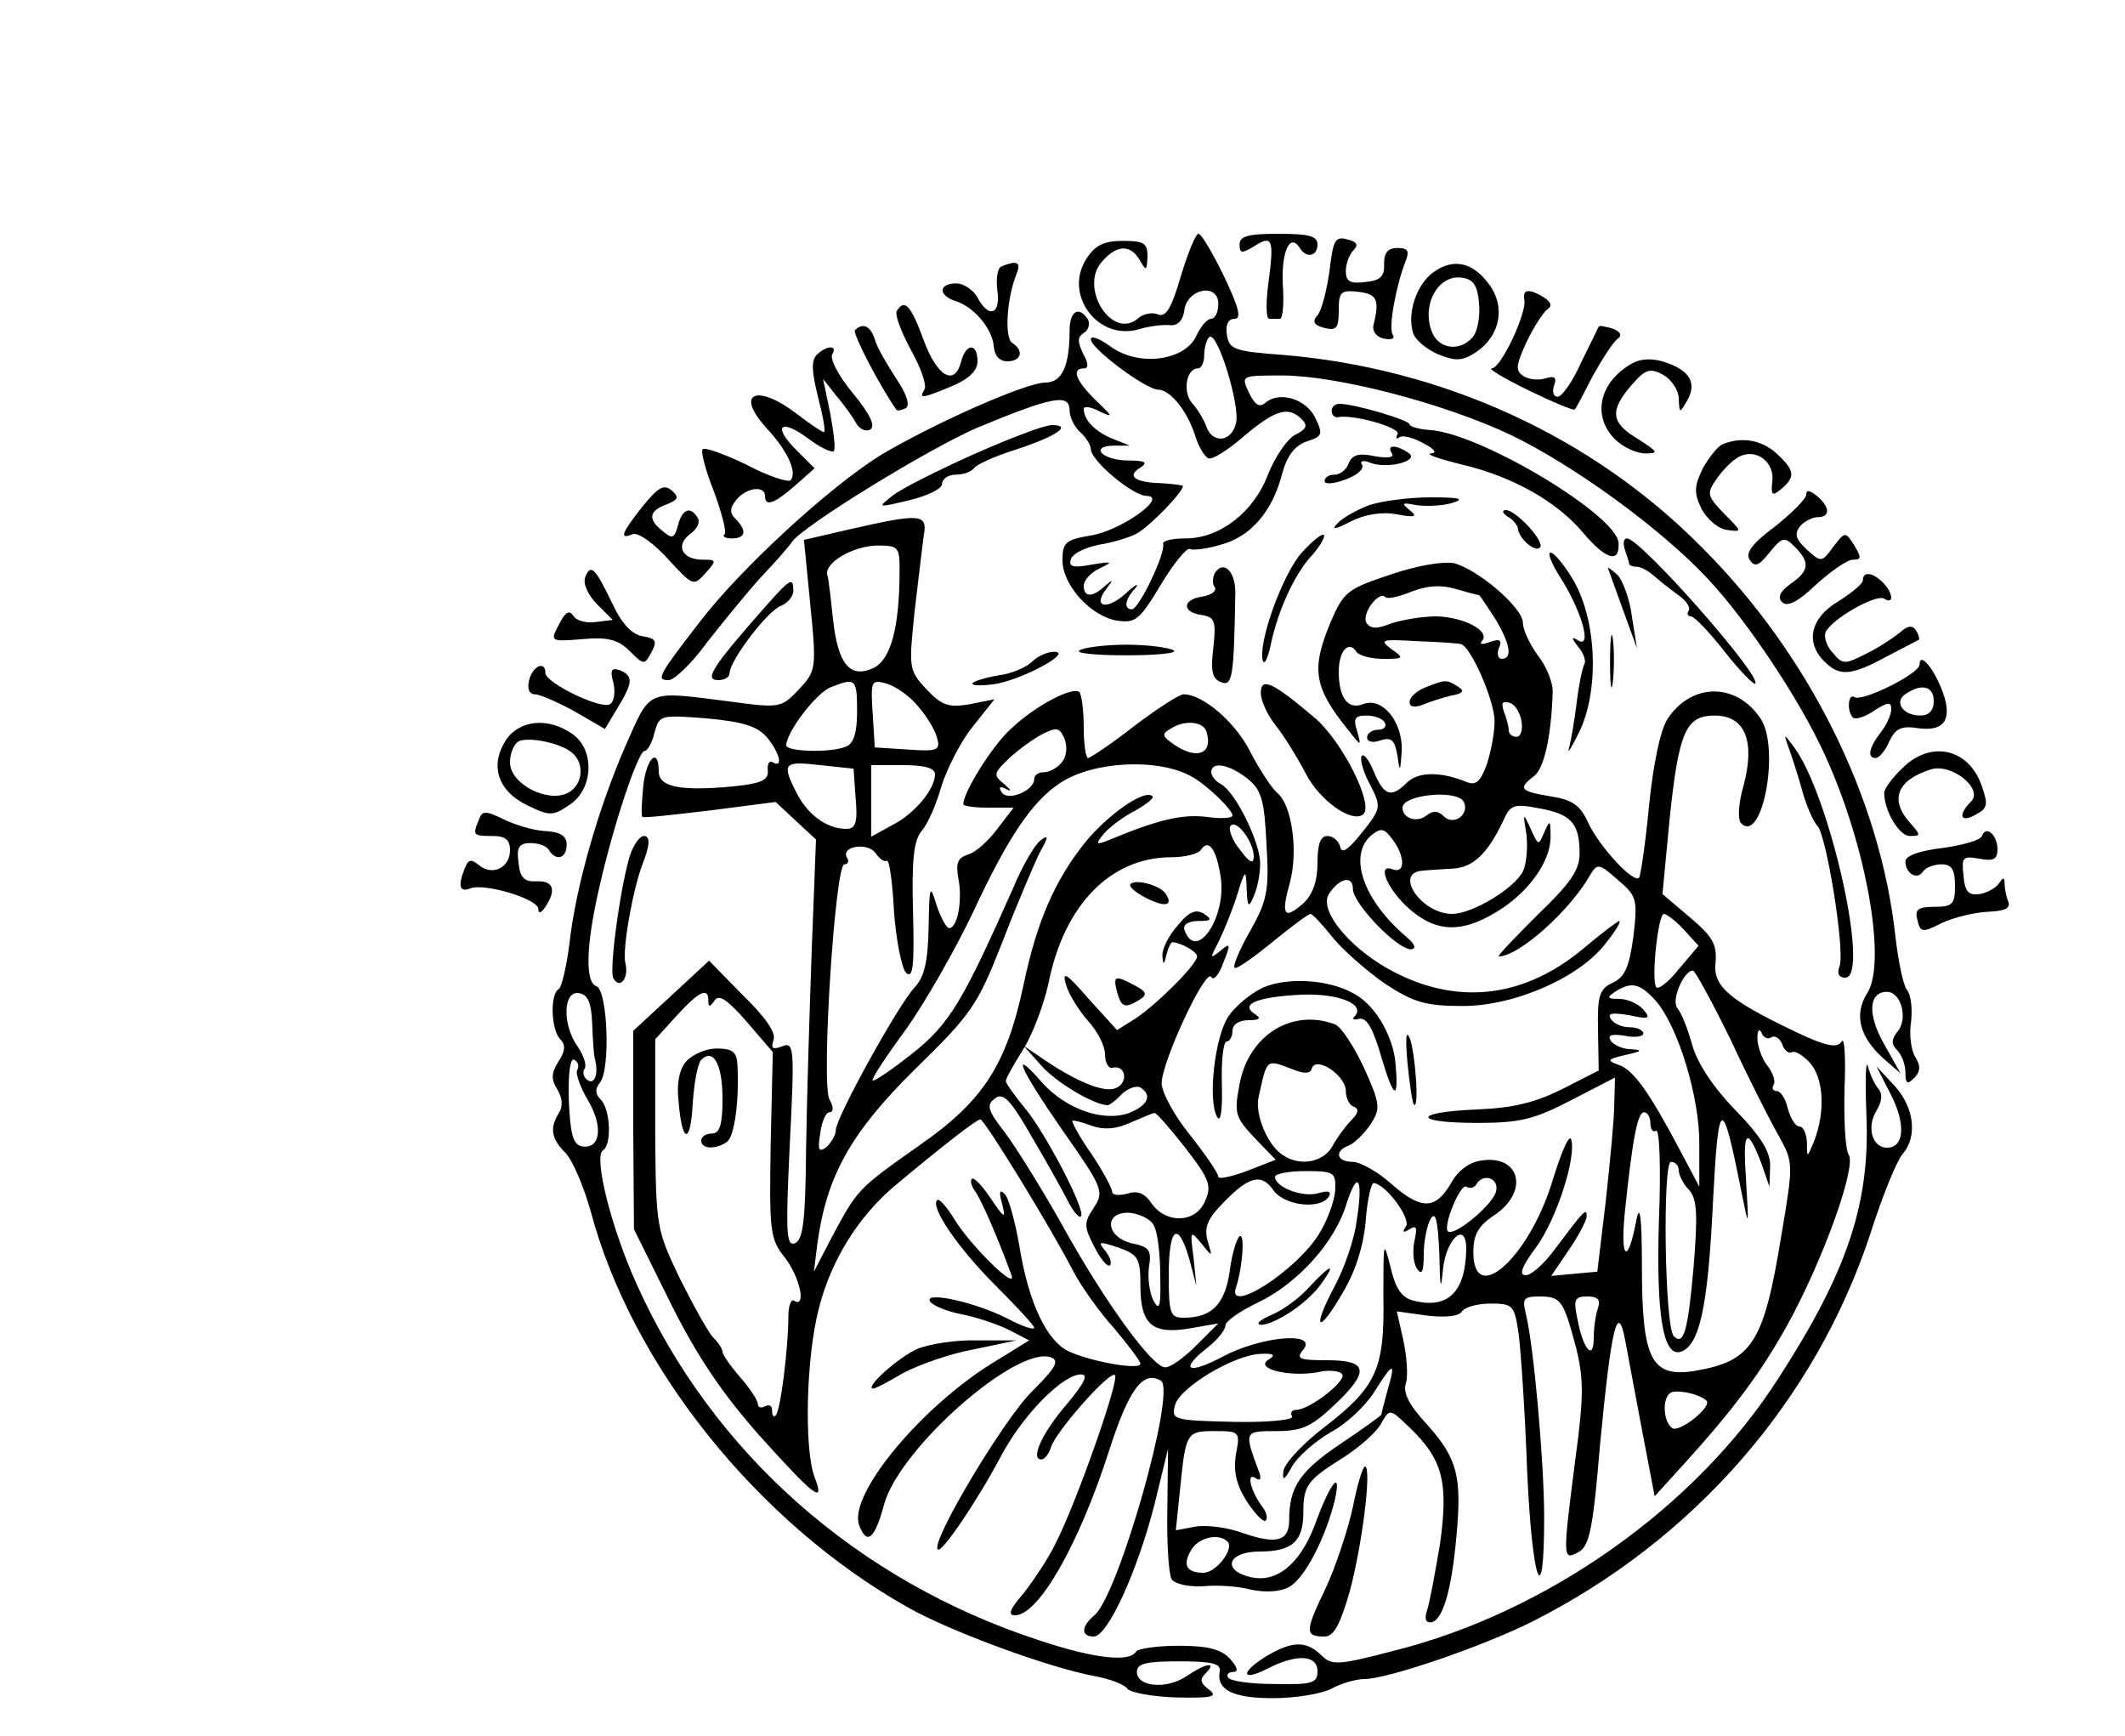 <svg version="1.0" xmlns="http://www.w3.org/2000/svg"  width="300pt" height="245pt" viewBox="0 0 300 245"  preserveAspectRatio="xMidYMid meet">  <g transform="translate(0,245) scale(0.1,-0.1)" fill="#000000" stroke="none"> <path d="M1667 2060 c-13 -45 -21 -58 -32 -54 -8 4 -22 1 -29 -6 -37 -30 -83 45 -50 81 21 24 40 24 53 2 9 -16 10 -16 11 5 0 19 -5 22 -35 22 -26 0 -39 -6 -51 -25 -33 -50 15 -116 73 -100 16 5 36 7 45 6 10 -1 18 6 20 21 4 31 48 39 48 9 0 -12 -5 -21 -10 -21 -6 0 -15 -11 -21 -24 -16 -35 -80 -44 -120 -16 -16 12 -29 17 -29 11 0 -13 78 -71 95 -71 17 0 41 -30 52 -64 5 -17 14 -31 19 -33 6 -2 28 12 51 32 44 37 62 42 81 23 9 -9 6 -14 -10 -22 -11 -6 -28 -31 -38 -56 -20 -53 -68 -90 -116 -90 -19 0 -33 -3 -32 -8 4 -12 -34 -92 -44 -92 -12 0 -10 14 5 30 6 8 0 5 -14 -8 -27 -24 -47 -19 -27 7 10 13 10 14 -2 4 -18 -17 -30 -16 -30 0 0 8 10 19 23 25 19 9 18 10 -12 5 -26 -5 -33 -3 -29 8 3 8 20 16 39 20 19 3 43 10 54 16 18 10 65 58 65 67 0 1 -14 3 -31 4 -37 1 -49 10 -29 22 11 7 7 10 -17 10 -36 0 -56 20 -21 21 l23 0 -25 10 c-24 10 -40 26 -40 42 0 4 10 3 23 -4 19 -9 18 -7 -5 15 -29 28 -36 46 -18 46 7 0 7 7 -1 21 -8 17 -8 23 1 29 7 4 9 13 6 19 -13 20 -26 12 -26 -16 0 -50 -11 -73 -34 -73 -28 0 -158 -58 -232 -102 -73 -45 -200 -162 -257 -237 -58 -75 -61 -81 -43 -81 8 0 33 24 54 53 22 28 56 70 76 92 21 22 41 45 44 50 16 23 192 131 261 161 106 44 131 49 131 25 0 -10 7 -24 15 -31 8 -7 15 -18 15 -24 0 -16 59 -66 79 -66 31 -1 -38 -50 -80 -56 -35 -6 -39 -10 -39 -35 0 -35 40 -79 77 -85 26 -4 32 1 62 51 18 30 37 53 41 50 4 -2 23 0 43 6 42 11 73 46 87 100 7 26 18 40 35 46 22 7 23 10 12 33 -13 27 -50 38 -70 22 -9 -8 -15 -4 -24 14 -11 24 -11 24 47 24 77 0 228 -39 323 -84 89 -43 212 -132 279 -204 55 -59 129 -170 164 -247 59 -128 88 -294 60 -337 -19 -30 -11 -62 24 -93 l23 -20 -23 41 c-24 42 -22 74 4 74 20 0 30 -38 15 -56 -9 -11 -9 -18 -1 -26 7 -7 12 -21 12 -32 0 -16 3 -17 12 -8 9 9 10 17 2 30 -6 9 -9 32 -6 50 2 18 0 38 -6 45 -5 6 -12 40 -16 74 -21 196 -122 399 -273 550 -155 157 -366 253 -591 272 -70 5 -77 8 -80 29 -2 14 2 22 11 22 10 0 6 16 -15 60 -16 33 -32 60 -36 60 -4 0 -15 -27 -25 -60z m78 -207 c-6 -27 -33 -30 -42 -5 -3 9 -12 24 -20 33 -14 16 -8 49 8 49 5 0 9 8 9 18 0 10 3 22 7 26 11 11 44 -96 38 -121z"/> <path d="M1750 2105 c0 -13 3 -13 20 -3 26 17 29 11 21 -49 -4 -29 -4 -53 1 -53 4 0 11 0 15 0 4 0 6 22 4 49 -2 46 10 73 24 51 9 -15 25 -12 25 5 0 12 -13 15 -55 15 -42 0 -55 -3 -55 -15z"/> <path d="M1877 2068 c-4 -28 -11 -56 -17 -63 -8 -9 -5 -14 10 -18 17 -4 20 0 20 25 0 26 3 29 28 26 26 -3 30 -11 21 -47 -2 -8 4 -17 15 -19 11 -2 16 0 12 6 -6 10 5 70 19 105 5 13 2 17 -12 17 -14 0 -19 -7 -19 -22 1 -18 -5 -24 -26 -26 -22 -3 -28 1 -28 15 0 11 5 24 11 30 7 7 5 12 -9 15 -17 5 -20 -1 -25 -44z"/> <path d="M1414 2074 c-6 -2 -8 -18 -6 -34 5 -34 -12 -40 -28 -10 -6 11 -20 20 -30 20 -25 0 -26 -17 -1 -25 26 -8 52 -39 54 -64 1 -13 8 -21 19 -21 20 0 24 15 7 26 -11 7 -8 62 6 97 7 17 1 20 -21 11z"/> <path d="M2024 2066 c-24 -17 -38 -58 -29 -86 3 -10 19 -23 35 -30 25 -10 34 -10 54 3 34 23 42 64 18 96 -23 31 -50 37 -78 17z m64 -44 c2 -18 -2 -40 -9 -48 -18 -21 -49 -17 -58 9 -14 38 10 80 43 75 16 -2 22 -11 24 -36z"/> <path d="M2152 2027 c4 -18 -33 -97 -46 -97 -6 0 17 -14 52 -31 35 -17 64 -29 65 -27 2 1 13 23 26 48 14 25 29 48 35 52 6 4 4 10 -7 14 -10 3 -19 5 -20 3 -1 -2 -12 -25 -25 -51 -12 -27 -27 -48 -33 -48 -6 0 -8 7 -5 16 4 11 1 14 -12 10 -9 -3 -23 -2 -31 3 -12 8 -11 15 4 48 10 21 23 41 29 46 8 5 6 10 -4 17 -21 13 -31 12 -28 -3z"/> <path d="M1266 2011 c-3 -5 6 -29 20 -55 14 -25 23 -50 19 -56 -8 -13 -4 -13 39 5 24 10 36 22 36 35 0 26 -16 26 -23 0 -9 -36 -34 -22 -53 30 -18 49 -27 59 -38 41z"/> <path d="M1207 1984 c-4 -4 36 -81 59 -113 2 -1 7 0 13 3 6 4 1 20 -14 42 -13 20 -27 44 -30 55 -6 19 -17 24 -28 13z"/> <path d="M1153 1949 c-8 -8 -7 -24 2 -60 7 -27 11 -49 8 -49 -2 0 -19 11 -37 25 -57 44 -89 31 -45 -18 31 -33 45 -64 35 -75 -4 -3 -32 6 -62 22 -31 15 -59 25 -62 22 -3 -3 4 -30 16 -60 11 -30 18 -57 15 -60 -4 -3 1 -6 10 -6 20 0 22 11 5 28 -8 8 -8 15 2 27 14 17 40 20 40 5 0 -16 13 -11 43 15 l27 24 -26 26 c-34 34 -22 45 17 16 17 -13 33 -20 36 -18 3 3 0 27 -5 54 l-10 48 19 -24 c11 -13 24 -31 28 -39 5 -8 14 -12 20 -8 7 5 -1 22 -25 51 -20 24 -33 49 -29 55 8 13 -8 13 -22 -1z"/> <path d="M2304 1937 c-46 -26 -57 -74 -24 -107 11 -11 30 -20 43 -20 19 0 18 2 -10 20 -39 23 -41 40 -10 76 20 23 26 25 45 15 12 -7 22 -22 22 -34 1 -20 1 -21 11 -4 15 25 6 43 -28 55 -20 7 -36 6 -49 -1z"/> <path d="M1880 1870 c0 -5 3 -9 8 -9 22 5 91 -15 85 -24 -3 -5 -2 -8 3 -4 5 3 20 -1 34 -9 16 -8 19 -14 10 -14 -8 -1 12 -8 45 -16 71 -17 133 -52 170 -96 32 -38 52 -44 50 -14 -3 39 -194 154 -266 159 -16 1 -29 5 -29 8 0 6 -78 29 -99 29 -6 0 -11 -4 -11 -10z"/> <path d="M1375 1809 c-49 -22 -101 -48 -114 -58 -23 -18 -23 -18 23 -7 25 6 46 16 46 23 0 7 9 13 19 13 11 0 22 4 26 9 3 5 29 17 58 26 58 19 82 35 52 35 -11 0 -60 -19 -110 -41z"/> <path d="M2432 1823 c-7 -3 -19 -18 -28 -34 -12 -25 -13 -34 -2 -57 8 -15 23 -28 36 -30 22 -3 22 -3 -4 23 -23 24 -25 28 -12 47 8 12 22 27 31 32 24 15 53 -5 49 -34 -2 -19 0 -21 13 -10 20 17 19 26 -7 50 -21 19 -49 24 -76 13z"/> <path d="M1965 1810 c4 -6 -6 -7 -24 -4 -23 5 -32 2 -37 -10 -3 -9 -12 -16 -20 -16 -8 0 -14 -4 -14 -9 0 -5 13 -4 29 2 17 6 27 15 24 21 -4 5 1 7 11 3 25 -10 72 3 54 14 -18 12 -31 11 -23 -1z"/> <path d="M907 1735 c-30 -38 -33 -47 -14 -39 8 3 30 -13 50 -35 35 -38 36 -39 53 -20 16 18 16 19 -4 19 -29 0 -39 20 -18 36 10 7 15 17 11 23 -10 17 -22 13 -28 -11 -5 -18 -8 -19 -21 -8 -22 17 -20 29 5 38 17 7 18 10 7 20 -11 9 -19 4 -41 -23z"/> <path d="M2550 1752 c0 -6 -20 -26 -44 -45 -32 -24 -42 -37 -36 -47 7 -11 13 -9 28 10 18 22 21 23 36 8 22 -22 20 -34 -6 -52 -15 -11 -19 -19 -12 -26 7 -7 22 0 48 25 21 19 44 35 52 35 12 0 12 3 2 20 -13 20 -13 20 -30 -2 -16 -22 -17 -22 -37 -4 -16 15 -18 22 -10 33 6 7 18 13 25 13 18 0 18 14 -1 30 -10 8 -15 9 -15 2z"/> <path d="M1933 1737 c-18 -7 -38 -18 -45 -26 -9 -9 -4 -9 19 3 20 10 44 14 65 10 26 -5 30 -3 18 6 -12 10 -11 11 10 7 14 -2 36 -1 50 3 19 6 11 8 -30 8 -30 0 -69 -5 -87 -11z"/> <path d="M2128 1721 c8 -4 14 -12 15 -17 1 -14 24 -34 31 -27 8 8 -34 53 -48 53 -6 0 -5 -4 2 -9z"/> <path d="M1200 1703 l-65 -15 9 -92 c9 -90 8 -93 -16 -119 -25 -26 -26 -27 -99 -17 -118 15 -110 18 -146 -63 -38 -87 -70 -198 -79 -278 -4 -33 -11 -62 -15 -65 -13 -7 -11 -58 2 -71 8 -8 7 -17 -3 -32 -10 -16 -10 -25 -1 -39 7 -12 8 -24 2 -33 -13 -21 -11 -36 9 -56 10 -10 26 -47 36 -83 58 -218 236 -440 448 -559 60 -34 199 -85 264 -97 22 -4 42 -12 46 -18 4 -5 35 -11 69 -12 50 -1 59 1 46 11 -12 9 -14 14 -5 23 17 17 1 15 -27 -4 -28 -19 -70 -15 -70 6 0 12 13 15 60 15 45 0 59 -3 57 -14 -5 -26 18 -38 75 -38 31 0 68 6 82 13 14 8 36 14 47 14 33 0 167 46 237 81 228 115 399 311 477 546 17 54 38 105 46 114 21 24 17 65 -11 96 l-26 28 21 -41 c21 -42 18 -74 -6 -74 -21 0 -29 29 -15 52 8 13 9 24 3 31 -6 7 -12 21 -15 32 -3 11 -4 -20 -2 -70 5 -124 -27 -220 -124 -370 -116 -182 -327 -331 -543 -385 -80 -21 -88 -21 -103 -6 -21 20 -40 20 -76 -1 -38 -23 -38 -38 1 -18 41 21 70 19 70 -4 0 -17 -8 -19 -60 -18 -34 0 -63 4 -66 9 -3 4 0 8 7 8 8 0 6 7 -5 19 -12 13 -31 18 -72 18 -30 0 -57 -4 -60 -8 -9 -16 -60 -10 -138 16 -256 84 -460 264 -567 502 -36 79 -61 180 -48 189 13 8 11 58 -3 72 -8 8 -8 15 -1 24 15 18 11 130 -5 136 -16 5 -15 57 4 139 20 89 55 193 64 193 4 0 11 12 14 26 7 25 8 25 74 20 52 -5 71 -11 85 -27 18 -22 23 -44 8 -35 -5 3 -8 -2 -7 -12 1 -13 -9 -18 -49 -22 -74 -7 -105 -1 -105 21 0 36 -18 19 -22 -22 -2 -22 -3 -41 -1 -42 1 -2 44 3 95 9 l93 12 29 -27 28 -26 -6 -155 c-3 -85 -7 -212 -8 -282 -1 -101 -4 -128 -16 -133 -12 -4 -13 15 -7 140 7 137 6 145 -11 138 -13 -5 -16 -3 -12 9 4 10 -11 32 -43 63 l-48 49 -54 -50 -53 -49 0 -140 1 -140 52 -105 c38 -76 73 -127 124 -185 80 -89 94 -99 79 -60 -15 40 -12 169 6 238 17 68 56 130 107 173 68 57 116 94 121 94 6 0 102 -157 131 -214 11 -21 37 -58 58 -81 20 -24 37 -46 37 -50 0 -9 -66 2 -100 17 -32 14 -58 69 -71 150 -6 34 -15 68 -21 73 -7 7 -8 2 -3 -15 5 -21 3 -20 -16 8 -12 18 -24 31 -27 28 -3 -3 0 -11 5 -18 8 -11 31 -63 51 -118 8 -23 -57 41 -80 78 -11 18 -22 31 -25 28 -10 -10 30 -68 82 -120 30 -30 55 -57 55 -60 0 -4 -17 2 -38 13 -45 23 -118 39 -109 24 4 -6 24 -14 44 -18 21 -4 51 -14 67 -22 l29 -15 -52 -32 c-103 -64 -204 -187 -188 -229 11 -29 22 -19 35 29 21 79 188 226 236 208 12 -5 6 -15 -27 -48 -39 -38 -144 -213 -133 -223 5 -6 55 67 91 135 31 57 86 112 111 112 11 0 5 -12 -19 -41 -35 -40 -53 -79 -37 -79 5 0 11 8 14 18 8 23 83 108 90 101 7 -6 -55 -182 -84 -238 -10 -21 -31 -52 -45 -70 -19 -22 -23 -31 -12 -31 33 0 90 99 133 233 28 87 48 113 73 98 22 -14 -60 -303 -94 -331 -19 -16 -19 -30 -1 -30 20 0 62 93 86 187 l19 78 -1 -86 c-1 -47 2 -91 6 -98 5 -7 23 -11 45 -10 20 2 50 0 68 -5 20 -4 40 -3 53 4 22 12 52 70 65 125 9 43 -8 20 -29 -38 -21 -55 -54 -82 -91 -73 -41 10 -31 36 13 36 46 0 62 14 62 55 0 39 6 46 57 78 23 15 47 36 53 48 12 21 12 21 40 -6 47 -45 55 -77 43 -164 -7 -42 -15 -84 -18 -93 -4 -11 -3 -18 4 -18 17 0 30 43 37 120 8 86 2 111 -42 160 -25 27 -34 45 -29 58 3 11 1 38 -4 61 l-9 40 43 -6 c26 -3 45 -1 49 6 4 6 22 11 40 11 32 0 34 -2 40 -43 3 -23 9 -110 12 -194 7 -156 24 -203 24 -65 0 79 -15 245 -26 288 -5 21 -3 24 19 24 31 0 34 -5 52 -72 11 -45 11 -69 -1 -158 -18 -140 -18 -143 4 -131 16 8 21 33 31 153 16 167 25 204 36 143 4 -22 15 -80 24 -128 l17 -89 40 44 c71 78 111 132 148 199 50 91 97 222 86 239 -5 8 -7 50 -6 93 2 44 0 74 -4 67 -6 -10 -22 -7 -66 14 -94 45 -116 64 -112 98 2 25 -4 36 -36 63 l-39 33 10 105 c13 125 23 147 64 147 42 0 57 -35 41 -97 -8 -27 -9 -50 -4 -55 30 -30 55 105 28 147 -34 52 -98 52 -132 0 -10 -16 -20 -63 -26 -123 -5 -53 -12 -99 -14 -101 -8 -8 -55 43 -71 76 -12 27 -23 34 -54 39 -43 7 -46 11 -24 28 15 10 25 57 27 118 1 14 -9 38 -21 53 -11 15 -21 36 -21 46 0 21 -63 75 -97 84 -15 3 -52 -3 -90 -16 -60 -20 -66 -24 -84 -66 -28 -67 -25 -92 24 -153 19 -24 19 -24 13 -2 -6 18 -3 22 13 22 11 0 23 -4 26 -10 3 -5 -1 -10 -9 -10 -9 0 -16 -5 -16 -11 0 -6 8 -8 19 -4 16 5 20 0 24 -22 3 -24 4 -23 6 8 1 41 -28 76 -55 65 -21 -8 -34 9 -34 46 0 29 14 45 25 28 3 -5 20 -10 38 -10 29 0 30 1 11 14 -17 13 -14 14 36 11 30 -1 58 -3 62 -4 14 -2 48 -80 48 -109 0 -16 -5 -43 -11 -61 -9 -24 -15 -30 -28 -25 -36 15 -68 15 -84 0 -23 -23 -33 -20 -48 16 -7 17 -15 26 -17 20 -2 -6 4 -25 13 -41 15 -30 15 -32 -12 -66 -20 -25 -29 -31 -31 -20 -2 8 -10 15 -18 15 -10 0 -14 -12 -14 -38 0 -26 -7 -45 -20 -57 -27 -24 -32 -17 -19 29 12 45 3 110 -18 127 -8 7 -25 33 -38 58 -21 42 -67 81 -94 81 -6 0 -37 -20 -70 -45 -32 -25 -62 -45 -65 -45 -3 0 -6 19 -6 43 0 24 -3 46 -6 50 -9 9 -64 -20 -97 -52 -25 -22 -67 -89 -67 -106 0 -3 16 -5 35 -5 l36 0 -23 -30 c-12 -16 -30 -33 -41 -36 -15 -5 -18 -12 -14 -34 6 -30 -1 -70 -13 -70 -4 0 -12 15 -18 33 -9 30 -10 27 -11 -32 -1 -49 -6 -70 -20 -85 -24 -26 -111 -184 -111 -201 0 -7 -6 -17 -13 -24 -11 -8 -13 -5 -9 19 2 17 8 30 13 30 6 0 6 8 0 18 -12 23 8 332 21 332 5 0 7 4 4 9 -10 16 28 23 40 7 6 -9 13 -13 16 -11 3 3 8 -28 10 -70 3 -42 11 -81 17 -88 10 -9 12 9 10 85 -2 75 1 101 12 115 9 10 21 38 28 63 8 25 27 63 44 84 l31 39 -35 -7 c-30 -5 -39 -2 -61 21 -25 27 -25 30 -17 108 5 44 11 92 13 108 6 32 -3 33 -104 10z m70 -57 c0 -81 -12 -127 -37 -139 -33 -15 -50 5 -57 69 -3 28 -6 56 -8 62 -5 17 35 41 70 42 30 0 32 -2 32 -34z m818 -36 c1 0 11 -15 22 -32 22 -36 26 -58 10 -58 -5 0 -7 7 -4 15 5 11 2 14 -12 9 -11 -4 -16 -4 -12 1 13 14 -25 34 -64 35 -20 0 -49 -5 -64 -10 -20 -8 -29 -8 -35 1 -7 13 18 46 27 36 3 -3 20 1 37 8 21 8 40 10 61 4 17 -5 32 -9 34 -9z m-878 -164 c0 -31 -5 -46 -16 -50 -22 -9 -84 -7 -84 2 0 18 42 74 63 82 35 14 37 12 37 -34z m87 6 c12 -14 24 -34 26 -44 5 -17 0 -19 -41 -16 l-47 3 -3 48 c-3 47 -2 48 20 42 13 -4 33 -18 45 -33z m851 -20 c2 -12 -1 -22 -7 -22 -6 0 -11 4 -11 9 0 5 -3 17 -7 27 -4 12 -2 15 8 12 8 -2 15 -14 17 -26z m-649 -58 c-6 -8 -18 -14 -25 -14 -8 0 -14 -4 -14 -10 0 -16 -38 -32 -46 -18 -5 7 -2 9 7 4 8 -4 6 -1 -3 7 -16 13 -16 15 7 37 13 12 35 28 47 34 20 10 24 9 31 -7 4 -11 3 -25 -4 -33z m204 44 c11 -34 -16 -42 -51 -15 -11 8 -11 12 0 18 19 13 46 11 51 -3z m-495 -95 c3 -34 0 -43 -13 -43 -27 0 -54 19 -70 50 -22 43 -19 46 33 40 l47 -5 3 -42z m474 31 c21 -11 58 -47 58 -55 0 -4 -17 -5 -37 -2 -34 4 -69 -4 -138 -33 -18 -7 -19 -6 -6 10 8 9 28 24 44 32 16 9 27 18 24 20 -11 11 -63 -26 -95 -65 -43 -54 -68 -111 -87 -201 -24 -113 -57 -164 -146 -226 -88 -62 -88 -62 -124 -129 l-26 -50 5 40 c13 95 47 156 137 245 81 79 89 91 124 180 20 52 44 108 52 125 14 25 14 28 1 18 -8 -7 -25 -36 -37 -65 -72 -162 -90 -193 -143 -235 -29 -23 -54 -40 -56 -38 -2 2 19 34 47 72 27 38 70 113 95 166 49 105 83 156 123 182 47 31 139 35 185 9z m-362 3 c0 -21 -29 -56 -61 -72 l-29 -16 0 51 0 50 45 0 c30 0 45 -4 45 -13z m441 -6 c20 -16 24 -30 27 -93 4 -65 1 -79 -23 -122 -15 -26 -25 -50 -22 -52 2 -3 26 14 53 36 27 22 51 40 54 40 3 0 17 -15 32 -34 15 -18 48 -47 74 -65 40 -26 57 -31 109 -31 74 0 167 41 203 90 13 16 21 30 18 30 -2 0 -26 -18 -52 -40 -81 -67 -172 -79 -262 -34 -63 31 -111 88 -96 112 15 23 34 27 34 7 0 -20 62 -85 82 -85 8 1 6 7 -7 18 -61 52 -82 115 -49 143 14 11 18 10 30 -6 18 -24 18 -49 0 -42 -24 9 -6 -31 26 -58 37 -31 72 -32 121 -2 45 27 77 72 76 107 0 23 -1 23 -9 5 -8 -19 -8 -19 -19 5 -11 24 -11 23 -6 -8 2 -19 0 -42 -5 -52 -13 -25 -72 -60 -100 -60 -43 0 -83 58 -42 61 9 1 29 2 44 3 28 2 48 21 70 67 10 23 15 25 51 18 45 -8 57 -21 57 -64 0 -23 -13 -42 -60 -87 -32 -32 -57 -58 -54 -58 28 0 100 64 129 115 10 17 13 16 39 -7 27 -23 28 -27 22 -80 -6 -43 -12 -57 -29 -65 -19 -9 -22 -18 -21 -67 l1 -57 -51 -26 c-38 -19 -69 -27 -121 -29 -92 -4 -91 -19 1 -19 60 0 80 5 132 32 l62 32 -1 -37 c0 -20 -6 -82 -12 -137 l-12 -100 -33 -3 -32 -3 25 37 c14 20 25 42 25 47 0 13 -4 8 -44 -45 -15 -21 -34 -38 -42 -38 -10 0 -6 12 15 40 29 40 57 128 49 152 -3 7 -14 -19 -26 -58 -33 -109 -112 -180 -112 -101 0 24 7 37 30 52 49 33 36 85 -18 77 -17 -2 -34 -14 -44 -33 -22 -37 -42 -37 -85 1 -18 16 -43 30 -53 30 -23 0 -27 15 -6 23 8 3 22 17 31 30 14 22 14 28 -9 79 -14 30 -32 58 -41 62 -61 23 -122 -15 -135 -84 -8 -42 -6 -47 21 -76 l30 -31 -41 -16 c-22 -8 -40 -12 -40 -8 0 5 -18 31 -40 59 -22 27 -40 60 -40 73 0 30 62 163 70 150 3 -6 11 3 17 20 11 27 10 29 -4 17 -15 -12 -15 -11 -3 12 7 14 19 43 26 65 12 39 13 39 14 10 1 -26 3 -27 10 -10 5 11 9 31 9 45 1 29 -34 101 -55 113 -8 4 -14 12 -14 17 0 16 26 11 51 -9z m305 -32 c10 -17 -13 -36 -28 -21 -8 8 -15 8 -24 1 -14 -11 -34 -4 -34 11 0 18 75 26 86 9z m-296 -78 c0 -11 -6 -9 -19 9 -11 13 -17 29 -14 34 8 11 33 -22 33 -43z m-47 -27 c10 -58 -35 -124 -51 -76 -2 7 6 12 20 12 18 0 20 2 8 10 -11 7 -21 4 -37 -16 -13 -14 -22 -33 -22 -42 1 -15 2 -15 6 1 2 9 6 17 8 17 11 0 35 -13 35 -20 0 -11 -55 -66 -86 -87 l-27 -17 -40 44 c-32 37 -38 40 -32 20 4 -14 18 -36 31 -51 13 -14 24 -35 24 -47 0 -12 5 -21 11 -19 19 4 22 -22 4 -29 -17 -7 -57 10 -105 43 l-25 17 25 -28 c21 -24 75 -56 94 -56 2 0 12 7 20 16 9 8 20 12 26 9 17 -11 11 -25 -16 -36 -36 -13 -88 5 -122 42 -46 53 -34 23 27 -65 59 -84 60 -88 45 -111 -14 -21 -14 -26 1 -55 9 -18 19 -29 22 -26 3 3 0 12 -7 21 -11 13 -8 13 19 4 28 -10 31 -15 31 -54 0 -55 17 -69 70 -60 l40 7 -31 -31 c-17 -17 -36 -31 -44 -31 -18 0 -84 90 -145 200 -29 52 -66 111 -81 131 -24 31 -27 39 -15 48 12 10 22 0 54 -56 22 -37 45 -79 51 -91 7 -13 15 -22 17 -19 8 7 -51 120 -80 154 -14 17 -26 34 -26 37 0 4 11 23 24 44 13 20 29 62 36 93 22 112 88 179 174 179 19 0 38 5 41 10 11 17 22 2 28 -36z m654 -76 l21 -23 -28 -33 c-15 -19 -30 -30 -32 -25 -7 12 3 103 11 103 4 0 17 -10 28 -22z m66 -155 c25 -54 56 -115 68 -136 21 -38 21 -39 4 -140 -25 -153 -41 -178 -122 -192 -62 -10 -75 16 -75 148 0 70 -3 90 -8 64 -12 -64 -23 -55 -16 13 11 105 18 140 27 140 5 0 9 -7 9 -16 0 -8 4 -13 8 -10 5 3 7 -54 4 -127 -4 -134 6 -193 31 -185 26 9 38 62 45 205 8 158 13 160 41 18 10 -49 10 -49 6 19 -5 71 1 78 22 23 l11 -32 1 28 c1 20 -12 42 -49 80 -32 33 -54 67 -61 92 -6 22 -15 45 -21 52 -9 11 9 53 22 53 3 0 27 -44 53 -97z m-106 55 c32 -36 63 -138 62 -204 l0 -59 -27 51 c-44 83 -66 114 -87 121 -17 6 -16 8 10 14 23 5 25 7 8 8 -12 0 -25 6 -29 12 -5 8 1 10 20 7 14 -3 26 -1 26 3 0 5 -9 9 -19 9 -11 0 -23 5 -27 12 -5 8 2 9 26 5 28 -6 31 -5 20 8 -7 8 -22 15 -34 15 -17 0 -18 2 -6 10 23 15 35 12 57 -12z m-1501 -33 c1 -22 2 -44 4 -50 5 -20 0 -36 -10 -30 -6 4 -8 11 -5 16 4 5 -1 19 -9 31 -23 32 -21 81 2 76 12 -2 17 -14 18 -43z m164 33 c0 -10 2 -10 9 0 6 9 18 1 45 -30 l37 -43 -3 -131 c-2 -122 -1 -133 20 -159 21 -27 31 -72 13 -61 -4 3 -8 -7 -8 -22 0 -43 -11 -134 -18 -140 -3 -3 -5 0 -5 7 0 7 -4 9 -10 6 -5 -3 -10 -2 -10 3 0 5 -11 22 -25 38 -14 16 -25 32 -25 36 0 4 -6 13 -13 20 -7 7 -28 45 -47 83 -33 69 -34 72 -35 204 l0 134 30 33 c32 35 45 41 45 22z m1501 -52 c5 3 12 -2 15 -10 3 -9 10 -14 14 -11 4 2 15 -4 25 -15 20 -22 22 -70 6 -111 -10 -24 -10 -24 -10 -1 -1 12 -5 22 -11 22 -5 0 -12 11 -16 25 -3 14 -10 25 -16 25 -5 0 -7 4 -4 9 3 4 -1 17 -9 27 -8 10 -14 28 -14 39 0 11 3 14 6 7 2 -6 9 -10 14 -6z m-1686 -46 c-3 -5 4 -24 15 -43 22 -37 18 -70 -9 -65 -12 3 -16 17 -18 66 -1 37 2 60 8 56 5 -3 7 -9 4 -14z m1009 1 c17 -7 26 -7 28 1 6 18 48 -10 48 -32 0 -10 5 -20 11 -22 8 -3 7 -9 -3 -19 -8 -8 -20 -24 -27 -37 -12 -22 -45 -29 -69 -13 -22 13 -41 58 -35 83 12 54 10 53 47 39z m-150 -112 c34 -44 37 -53 27 -75 -13 -30 -54 -32 -75 -3 -10 15 -20 19 -35 14 -12 -3 -21 -2 -21 3 0 5 -13 29 -29 53 -17 24 -28 45 -27 47 2 1 14 -2 27 -7 17 -6 34 -5 54 4 17 7 32 14 35 14 3 0 22 -22 44 -50z m696 -31 c0 -6 6 -19 14 -27 12 -13 13 -34 7 -109 -8 -91 -14 -112 -28 -98 -13 13 -16 246 -4 246 6 0 11 -5 11 -12z m-485 -28 c-1 -15 -11 -43 -23 -62 -32 -52 -131 -115 -117 -75 9 27 13 77 5 72 -4 -3 -11 -25 -14 -50 -7 -47 -26 -65 -65 -65 -19 0 -21 6 -21 60 0 68 13 78 29 23 l10 -38 -4 40 c-5 38 -5 39 11 20 16 -20 16 -20 9 3 -5 18 -1 30 17 49 39 42 58 48 75 24 15 -23 67 -29 79 -10 4 7 0 9 -14 5 -22 -7 -62 8 -62 23 0 4 19 8 43 8 41 0 43 -2 42 -27z m30 -45 c-3 -24 -17 -65 -31 -91 -33 -62 -23 -69 12 -8 18 30 29 66 32 100 2 30 8 54 11 54 16 0 53 -49 46 -61 -6 -8 -4 -10 5 -4 10 6 11 2 7 -16 -3 -13 -2 -31 3 -39 7 -11 10 -6 10 20 0 19 5 42 10 50 7 11 10 -4 12 -50 1 -48 2 -54 5 -23 4 44 33 71 33 30 -1 -61 -26 -85 -74 -73 -17 4 -26 17 -33 48 -10 39 -10 36 -10 -42 2 -103 -10 -128 -84 -185 -30 -23 -55 -50 -57 -61 -2 -15 1 -14 12 6 8 14 32 35 54 48 23 12 50 38 62 57 27 43 31 44 19 3 -5 -18 -9 -34 -9 -35 0 -1 -26 -20 -59 -42 -56 -38 -71 -60 -71 -107 0 -30 -19 -34 -65 -18 -22 8 -52 12 -68 9 l-27 -5 6 58 c8 80 9 82 49 82 35 0 36 -1 30 -32 -4 -24 0 -43 15 -67 12 -18 24 -31 27 -27 3 3 1 11 -4 18 -17 22 -24 50 -11 42 7 -5 9 -2 6 7 -22 59 -22 59 24 59 36 0 49 6 81 36 51 48 49 64 -9 64 -40 0 -45 2 -34 15 21 26 -60 19 -114 -10 -49 -26 -62 -19 -21 13 14 11 25 25 25 31 0 6 20 20 45 32 57 27 110 86 126 140 16 50 24 35 14 -26z m197 43 c-5 -19 -59 -64 -68 -56 -7 8 18 68 26 63 5 -3 11 -2 14 3 10 17 33 9 28 -10z m-483 -48 c5 -8 9 -40 9 -70 1 -44 -1 -51 -9 -37 -6 11 -9 32 -7 48 4 24 1 29 -24 34 -38 9 -40 46 -2 43 14 -2 29 -9 33 -18z m627 -116 c-3 -9 -6 -27 -6 -42 0 -34 -15 -17 -23 26 -6 28 -4 32 14 32 15 0 19 -5 15 -16z m-465 -73 c-21 -13 29 -25 69 -18 16 4 32 2 35 -3 6 -9 -46 -50 -65 -50 -6 0 -9 -4 -6 -9 4 -5 -31 -9 -82 -8 -86 2 -89 3 -83 24 7 25 84 71 121 72 19 1 21 -2 11 -8z m618 -58 c9 -8 -37 -45 -48 -39 -12 8 -15 39 -4 49 6 7 42 0 52 -10z m-676 -199 c10 -10 -16 -44 -34 -44 -23 0 -30 10 -18 31 9 18 39 26 52 13z"/> <path d="M1783 1056 c-17 -8 -39 -26 -49 -41 -19 -29 -29 -117 -16 -141 5 -10 8 7 7 45 -1 34 2 61 7 61 4 0 8 7 8 15 0 9 9 15 23 15 16 0 18 3 8 9 -21 14 5 24 67 27 53 2 91 -14 74 -31 -4 -4 0 -5 7 -3 11 2 20 -15 32 -57 17 -57 24 -59 19 -5 -3 35 -26 77 -53 94 -34 23 -97 28 -134 12z"/> <path d="M1987 950 c3 -30 7 -57 9 -59 8 -9 2 75 -6 94 -5 12 -6 -1 -3 -35z"/> <path d="M1596 1202 c-3 -3 6 -11 21 -19 27 -14 40 -12 29 5 -7 12 -43 22 -50 14z"/> <path d="M1577 1050 c6 -22 11 -24 32 -11 11 7 10 11 -7 20 -28 15 -31 14 -25 -9z"/> <path d="M969 952 c-10 -11 -14 -31 -11 -57 5 -60 17 -61 20 -2 2 29 7 56 12 61 17 17 30 -6 30 -55 0 -37 -4 -49 -15 -49 -8 0 -15 -4 -15 -10 0 -12 20 -13 36 -2 11 7 18 60 15 110 -1 17 -7 22 -29 22 -15 0 -34 -8 -43 -18z"/> <path d="M1849 634 c-13 -15 -37 -33 -54 -40 -16 -7 -23 -13 -15 -14 20 0 68 32 86 59 21 29 13 27 -17 -5z"/> <path d="M1837 1669 c-27 -31 -62 -129 -54 -152 2 -6 7 4 11 23 10 48 34 101 59 127 11 13 18 25 16 28 -3 2 -17 -9 -32 -26z"/> <path d="M2294 1674 c3 -9 6 -18 6 -20 0 -2 5 -4 11 -4 6 0 16 -6 23 -12 8 -7 23 -19 34 -27 12 -8 19 -18 16 -23 -3 -4 -1 -8 3 -8 5 0 26 -22 48 -50 21 -27 41 -47 43 -45 10 10 -162 205 -181 205 -5 0 -6 -7 -3 -16z"/> <path d="M2204 1633 c29 -46 44 -99 24 -87 -10 6 -10 4 0 -9 8 -9 11 -20 9 -24 -3 -5 -8 -29 -11 -54 -3 -25 -8 -54 -11 -65 -3 -10 4 1 16 26 27 59 23 157 -11 213 -12 20 -26 37 -31 37 -5 0 2 -17 15 -37z"/> <path d="M826 1635 c-3 -9 4 -25 17 -38 l22 -22 -24 -3 c-13 -2 -27 2 -31 8 -6 9 -11 7 -19 -8 -15 -28 -16 -28 33 -24 34 3 49 -1 65 -17 20 -20 21 -20 31 -1 8 15 6 19 -13 22 -14 2 -29 17 -42 45 -25 52 -31 58 -39 38z"/> <path d="M1715 1641 c-3 -6 -4 -15 0 -20 3 -5 -5 -11 -17 -13 -29 -4 -30 -22 -2 -26 19 -3 21 -8 17 -46 -4 -33 -2 -44 11 -49 16 -6 18 7 20 127 0 30 -17 46 -29 27z"/> <path d="M2270 1648 c1 -2 10 -28 21 -58 l20 -55 -7 44 c-3 25 -13 51 -20 59 -8 7 -14 12 -14 10z"/> <path d="M2630 1631 c0 -5 -16 -18 -35 -30 -39 -23 -47 -58 -19 -85 21 -21 37 -20 87 7 23 12 44 23 46 24 1 1 0 7 -4 13 -5 8 -12 7 -23 -3 -10 -8 -31 -22 -48 -30 -29 -15 -33 -15 -46 1 -9 9 -13 22 -11 29 7 18 71 55 83 48 14 -9 13 8 -2 23 -14 14 -28 16 -28 3z"/> <path d="M1079 1592 c-75 -85 -85 -102 -65 -102 9 0 16 4 16 10 0 17 54 89 73 95 9 4 17 13 17 21 0 20 -4 18 -41 -24z"/> <path d="M2273 1515 c0 -33 2 -45 4 -27 2 18 2 45 0 60 -2 15 -4 0 -4 -33z"/> <path d="M1524 1532 c-7 -4 23 -7 66 -7 43 0 73 3 67 7 -7 4 -37 8 -67 8 -30 0 -60 -4 -66 -8z"/> <path d="M1457 1516 c-8 -8 -29 -17 -46 -19 -45 -8 -53 -18 -9 -13 38 5 115 46 86 46 -9 0 -23 -6 -31 -14z"/> <path d="M2710 1512 c0 -13 -81 -53 -92 -46 -9 6 -11 -20 -2 -29 4 -3 17 1 30 10 19 12 24 13 24 2 0 -8 -7 -23 -15 -33 -17 -22 -19 -36 -7 -36 5 0 14 11 19 23 9 19 17 23 42 19 38 -5 49 15 31 58 -13 31 -30 49 -30 32z m20 -52 c0 -13 -7 -20 -19 -20 -25 0 -38 20 -20 31 23 15 39 10 39 -11z"/> <path d="M747 1490 c-3 -12 0 -20 8 -20 7 0 32 -11 56 -24 l43 -25 18 30 c22 36 22 45 3 53 -12 4 -14 0 -9 -18 3 -13 1 -27 -5 -30 -12 -8 -91 30 -91 44 0 18 -18 10 -23 -10z"/> <path d="M1780 1472 c0 -11 9 -31 21 -46 12 -15 31 -46 43 -69 20 -38 66 -70 81 -56 14 15 -30 102 -68 135 -60 51 -77 59 -77 36z"/> <path d="M2013 1480 c-13 -5 -23 -14 -23 -21 0 -7 7 -8 18 -4 9 4 28 10 40 13 18 3 20 7 10 13 -16 10 -17 10 -45 -1z"/> <path d="M714 1405 c-23 -36 -11 -72 31 -92 31 -15 36 -15 59 1 34 22 36 78 4 100 -34 24 -75 20 -94 -9z m93 -17 c19 -15 16 -46 -5 -57 -28 -15 -82 12 -82 43 0 13 6 27 13 30 16 6 58 -3 74 -16z"/> <path d="M2525 1395 c4 -11 13 -38 19 -60 6 -22 16 -45 22 -51 13 -15 39 -177 31 -198 -4 -10 -1 -16 8 -16 36 0 -22 258 -72 325 -15 20 -15 20 -8 0z"/> <path d="M2685 1365 c-14 -13 -25 -29 -25 -34 0 -25 21 -61 36 -61 16 0 16 1 1 18 -30 33 -19 61 29 76 29 9 74 -27 57 -45 -20 -20 -15 -31 6 -19 17 9 18 14 9 40 -18 54 -73 66 -113 25z"/> <path d="M676 1293 c-9 -22 -8 -23 19 -23 18 0 25 -5 25 -20 0 -25 -25 -37 -44 -21 -11 9 -15 8 -20 -5 -10 -25 -7 -34 8 -28 20 8 96 -15 96 -29 0 -7 4 -6 10 3 16 24 11 37 -12 36 -18 -1 -24 5 -26 27 -3 21 1 27 17 27 11 0 23 -4 26 -10 10 -16 25 -12 25 8 0 12 -9 18 -31 19 -17 1 -43 9 -59 17 -25 12 -29 12 -34 -1z"/> <path d="M2798 1270 c-2 -6 -27 -13 -56 -17 -33 -4 -52 -11 -52 -19 0 -17 17 -27 25 -14 3 5 15 10 26 10 14 0 19 -7 19 -30 0 -26 -3 -30 -29 -30 -24 0 -28 -4 -24 -19 4 -17 7 -18 34 -4 17 8 46 15 65 16 25 1 33 5 29 15 -3 7 -5 19 -5 25 0 9 -2 9 -8 0 -4 -6 -16 -13 -27 -15 -16 -2 -21 3 -23 26 -3 26 -1 28 22 24 20 -4 26 -1 26 13 0 20 -16 35 -22 19z"/> <path d="M891 1247 c-13 -34 -32 -167 -25 -178 9 -16 22 0 17 21 -5 18 10 103 24 140 11 28 11 40 2 40 -5 0 -13 -10 -18 -23z"/> <path d="M1295 546 c-27 -12 -76 -56 -62 -56 3 0 22 10 42 22 21 11 65 27 98 33 l62 13 -55 0 c-30 1 -68 -5 -85 -12z"/> <path d="M1910 323 c-7 -32 -24 -84 -39 -116 -29 -60 -29 -67 -1 -67 13 0 22 17 35 62 18 65 32 178 22 178 -3 0 -11 -26 -17 -57z"/> </g> </svg>
